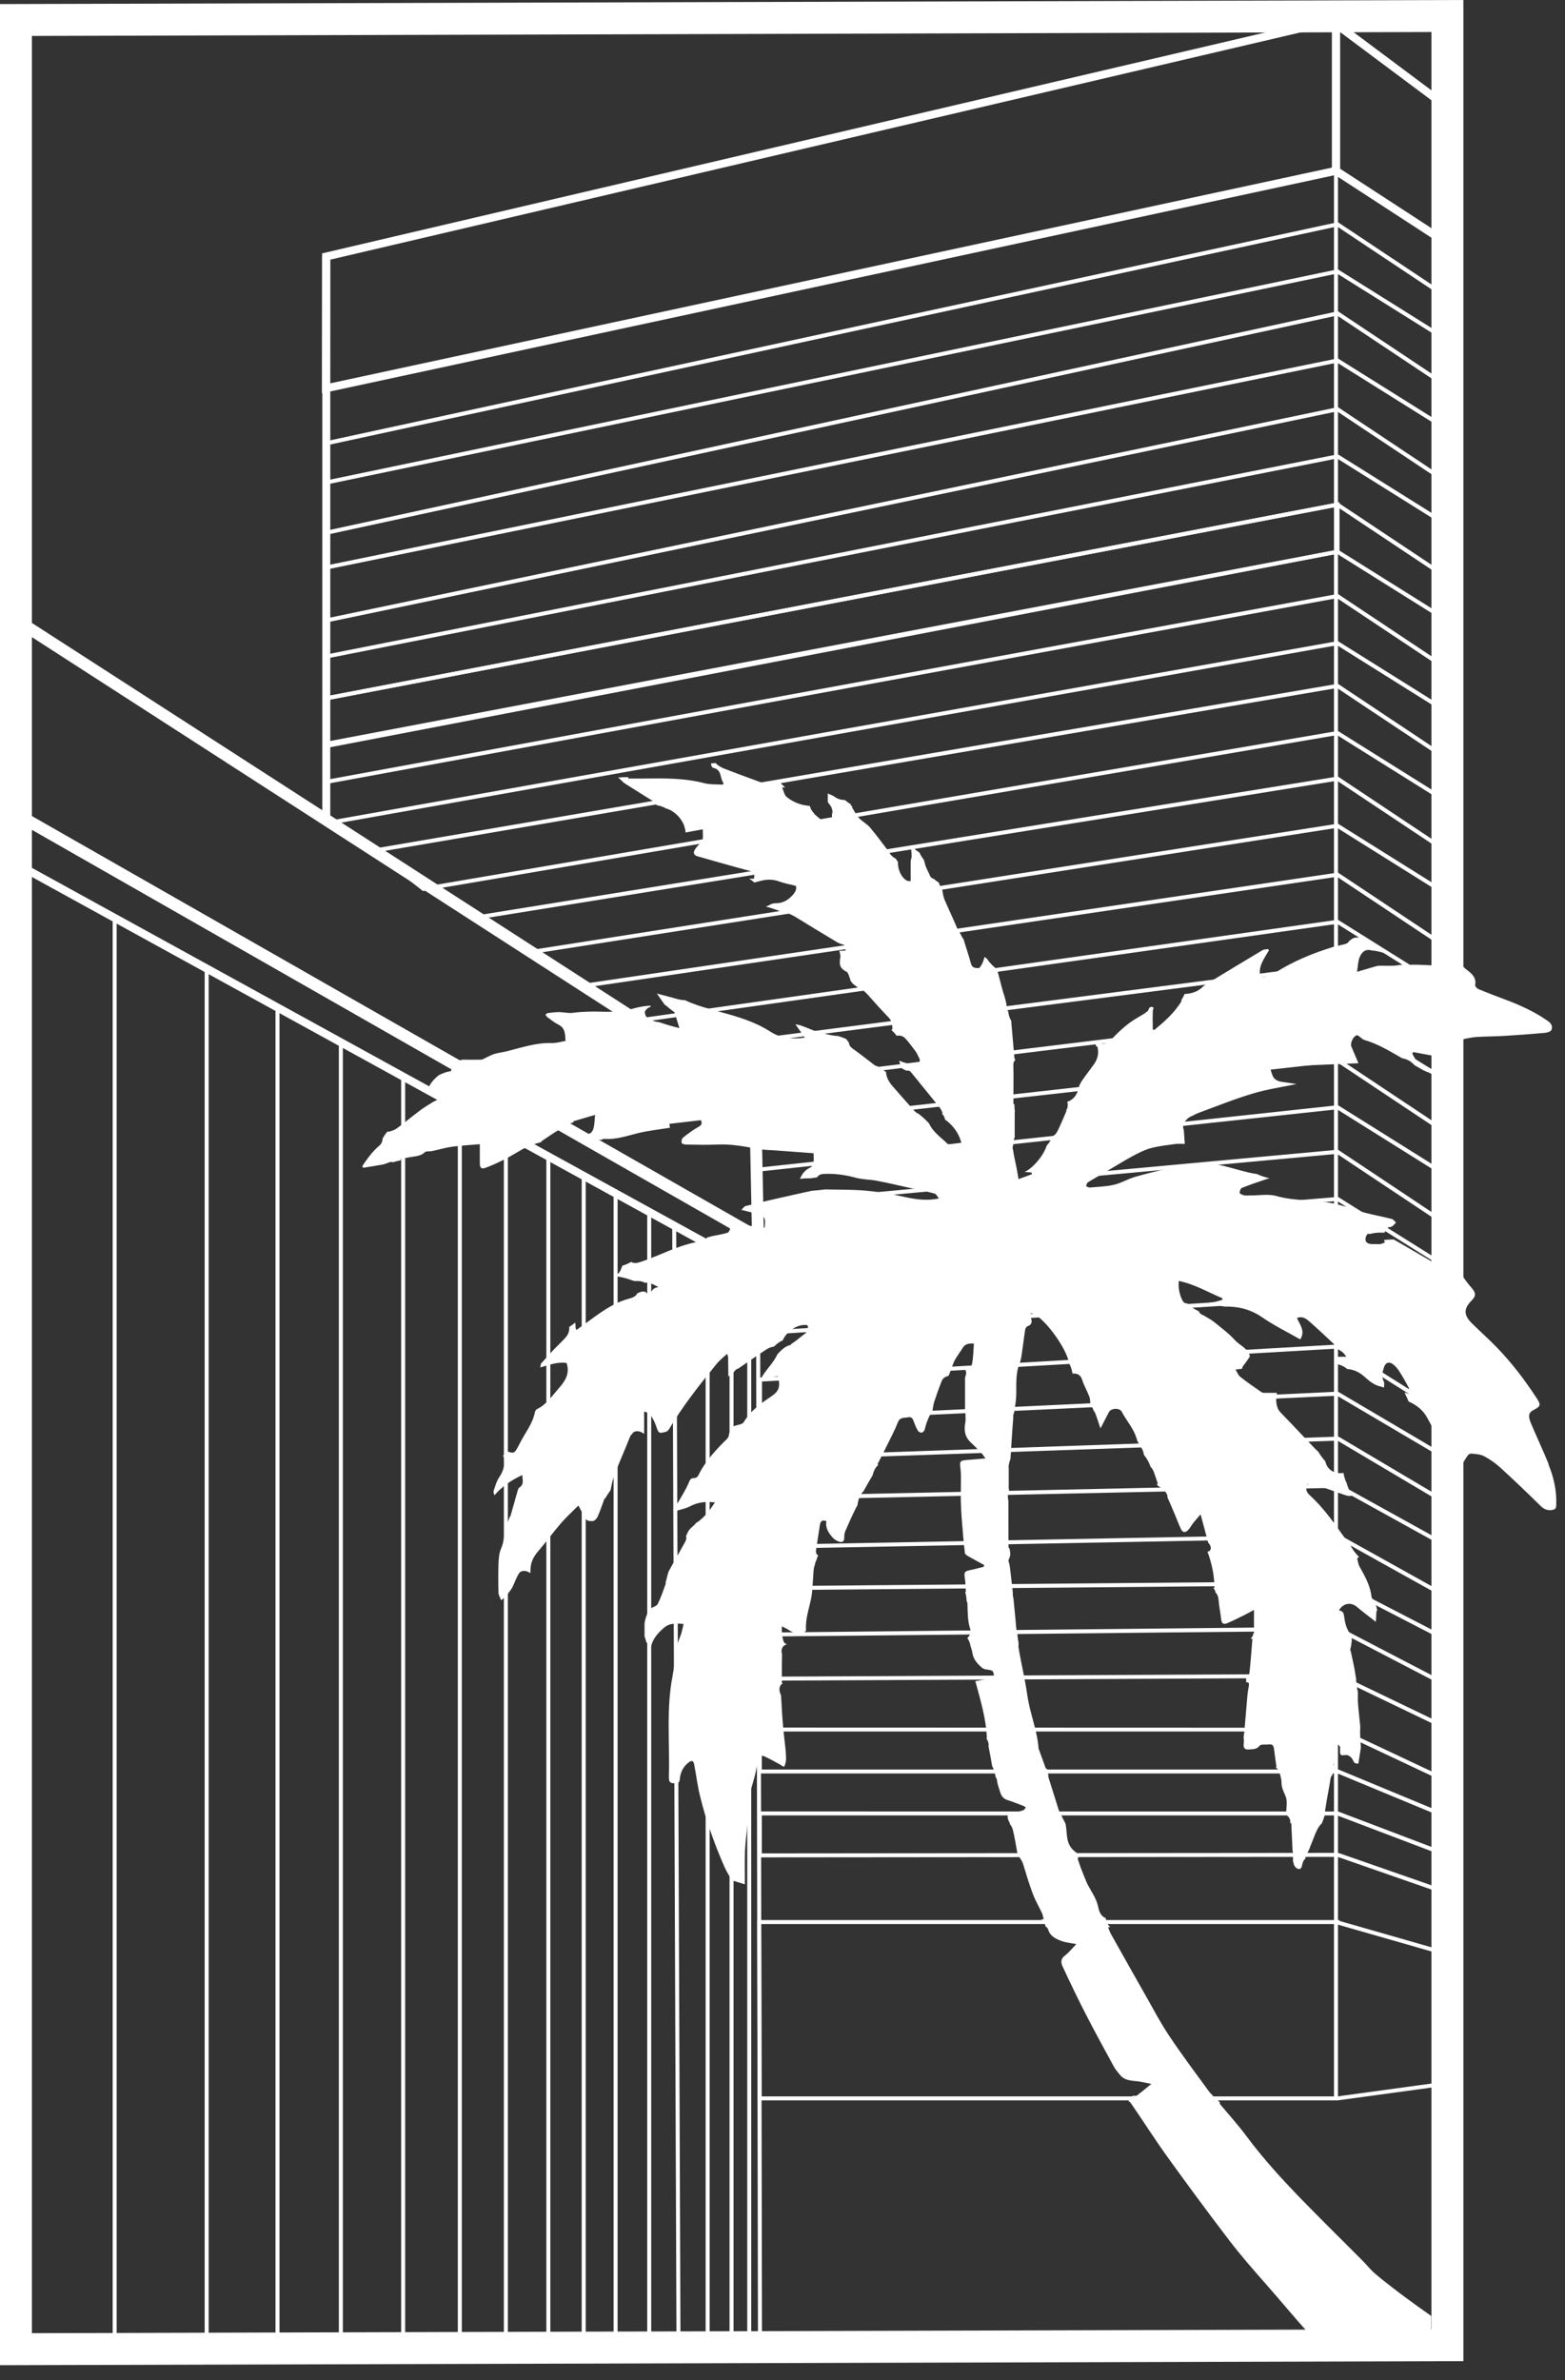 <svg width="98" height="149" viewBox="0 0 98 149" fill="none" xmlns="http://www.w3.org/2000/svg">
<rect x="0" y="0" width="98" height="149" fill="#333333" stroke="none"/>
<g clip-path="url(#clip0_101_610)">
<path d="M90.889 15.697L83.409 10.83V1.005L90.837 6.552L90.889 15.697ZM83.909 10.557L90.384 14.772L90.339 6.802L83.909 2.002V10.557Z" fill="white"/>
<path d="M90.761 67.938L83.629 63.47V60.215L90.761 64.965V67.935V67.938ZM83.879 63.333L90.511 67.485V65.1L83.879 60.685V63.333Z" fill="white"/>
<path d="M90.761 102.877L83.629 99.19V95.95L90.761 99.922V102.88V102.877ZM83.879 99.037L90.511 102.467V100.067L83.879 96.375V99.037Z" fill="white"/>
<path d="M90.792 108.423L83.659 104.993V101.758L90.792 105.47V108.423ZM83.909 104.835L90.542 108.025V105.62L83.909 102.168V104.835Z" fill="white"/>
<path d="M39.949 64.017L36.204 61.64L83.784 54.627L90.764 59.272V62.242L83.729 57.837L39.952 64.015L39.949 64.017ZM36.904 61.79L40.004 63.757L83.779 57.58L83.819 57.605L90.512 61.795V59.41L83.724 54.89L36.904 61.79Z" fill="white"/>
<path d="M33.229 59.733L29.549 57.36L83.779 48.612L90.759 53.26V56.23L83.724 51.825L33.229 59.73V59.733ZM30.234 57.502L33.286 59.47L83.781 51.565L90.514 55.78V53.395L83.726 48.877L30.236 57.505L30.234 57.502Z" fill="white"/>
<path d="M26.486 55.785L23.169 53.17L83.779 42.808L90.759 47.455V50.425L83.724 46.02L26.484 55.783L26.486 55.785ZM23.766 53.323L26.554 55.52L83.776 45.76L83.817 45.785L90.509 49.975V47.59L83.724 43.073L23.766 53.325V53.323Z" fill="white"/>
<path d="M20.729 51.615L20.316 51.403V48.843L83.776 37.183L90.756 41.83V44.8L83.724 40.395L20.726 51.615H20.729ZM20.566 51.25L20.769 51.355L83.776 40.135L83.816 40.16L90.509 44.35V41.965L83.724 37.448L20.566 49.053V51.253V51.25Z" fill="white"/>
<path d="M20.284 46.72L20.294 43.617L20.394 43.597L83.879 31.438V34.642L20.284 46.718V46.72ZM20.542 43.825L20.534 46.417L83.627 34.438V31.74L20.542 43.825Z" fill="white"/>
<path d="M20.319 46.852L20.289 43.62L20.392 43.6L83.777 31.457L83.819 31.485L90.759 36.105V39.075L83.727 34.672L20.319 46.85V46.852ZM20.542 43.825L20.567 46.55L83.777 34.41L90.509 38.625V36.24L83.724 31.723L20.542 43.825Z" fill="white"/>
<path d="M20.294 41.255L20.269 38.75L83.779 25.488L90.761 30.135V33.105L83.729 28.703L20.294 41.255ZM20.521 38.953L20.541 40.953L83.779 28.44L90.514 32.655V30.27L83.729 25.753L20.521 38.953Z" fill="white"/>
<path d="M20.294 35.685L20.269 33.26L83.779 19.485L90.761 24.135V27.105L83.729 22.703L20.294 35.685ZM20.521 33.46L20.541 35.378L83.776 22.435L83.819 22.463L90.511 26.653V24.268L83.729 19.753L20.521 33.463V33.46Z" fill="white"/>
<path d="M20.284 30.365L20.267 27.657L20.367 27.635L83.777 13.908L83.822 13.938L90.762 18.558V21.527L83.729 17.125L20.284 30.365ZM20.519 27.86L20.532 30.058L83.774 16.86L90.509 21.078V18.692L83.727 14.178L20.519 27.863V27.86Z" fill="white"/>
<path d="M20.159 24.62L20.169 15.863L83.909 0.938V10.895L20.159 24.62ZM20.669 16.26L20.659 24.003L83.409 10.492V1.567L20.669 16.258V16.26Z" fill="white"/>
<path d="M45.774 68.168L42.441 65.645L83.879 60.31V63.515L83.769 63.528L45.774 68.168ZM43.079 65.815L45.844 67.908L83.629 63.293V60.595L43.081 65.815H43.079Z" fill="white"/>
<path d="M90.761 73.855L83.724 69.448L47.254 73.373L47.266 70.325L47.376 70.312L83.784 66.237L83.821 66.263L90.761 70.882V73.853V73.855ZM83.781 69.19L83.819 69.213L90.511 73.403V71.017L83.721 66.498L47.514 70.55L47.504 73.098L83.781 69.192V69.19Z" fill="white"/>
<path d="M90.761 79.593L83.722 75.185L47.386 78.192L47.249 75.338L83.787 71.978L90.761 76.623V79.595V79.593ZM83.784 74.93L90.511 79.142V76.757L83.722 72.237L47.511 75.567L47.624 77.925L83.784 74.933V74.93Z" fill="white"/>
<path d="M90.762 91.53L83.722 87.378L47.467 89.08V86.253L47.584 86.245L83.787 84.173L83.822 84.195L90.764 88.565V91.533L90.762 91.53ZM83.784 87.125L83.817 87.145L90.512 91.093V88.703L83.722 84.428L47.717 86.49V88.818L83.787 87.125H83.784Z" fill="white"/>
<path d="M90.792 97.037L83.752 93.142L47.465 93.922V91.198L83.817 89.938L83.85 89.957L90.795 94.075V97.037H90.792ZM83.815 92.89L90.542 96.612V94.218L83.752 90.19L47.715 91.438V93.665L83.815 92.888V92.89Z" fill="white"/>
<path d="M47.464 99.558V96.723H47.587L83.877 96.035V99.238H83.752L47.462 99.558H47.464ZM47.714 96.968V99.305L83.627 98.99V96.29L47.714 96.968Z" fill="white"/>
<path d="M47.395 105.22L47.26 102.21H47.39L83.91 101.838V105.04H83.785L47.395 105.22ZM47.52 102.458L47.632 104.97L83.657 104.793V102.093L47.52 102.46V102.458Z" fill="white"/>
<path d="M90.792 113.945L83.76 111.028H47.457V108.153L83.837 108.165L90.792 111.44V113.945ZM47.707 110.778H83.809L90.542 113.57V111.598L83.754 108.4H47.705V110.775L47.707 110.778Z" fill="white"/>
<path d="M90.794 118.698L83.762 116.248L47.457 116.28V113.403L83.797 113.41L90.76 116.053L90.794 118.698ZM83.805 115.998L83.825 116.005L90.54 118.345L90.512 116.228L83.73 113.653H47.707V116.03L83.805 115.998Z" fill="white"/>
<path d="M47.564 131.495H47.439L47.419 120.205H83.876V120.26L90.761 122.233L90.671 130.55L83.769 131.493H47.564V131.495ZM47.689 131.245H83.751L90.424 130.333L90.509 122.42L83.651 120.455H47.669L47.689 131.245Z" fill="white"/>
<path d="M20.682 16.06H20.182V51.325H20.682V16.06Z" fill="white"/>
<path d="M83.784 1.252H83.534V131.37H83.784V1.252Z" fill="white"/>
<path d="M90.762 85.703L83.722 81.295L47.374 83.595L47.342 80.685L47.459 80.678L83.789 78.09L90.764 82.733V85.703H90.762ZM83.787 81.04L83.822 81.06L90.514 85.25V82.865L83.722 78.343L47.594 80.915L47.622 83.328L83.787 81.04Z" fill="white"/>
<path d="M0.694 147.413L0.874 50.95L0.959 38.623L47.412 68.578L47.592 77.473L47.717 147.195H47.592L0.697 147.413H0.694ZM1.204 39.08L1.124 50.953L0.944 147.163L47.464 146.948L47.339 77.478L47.162 68.718L1.204 39.08Z" fill="white"/>
<path d="M47.854 78.127L0.621 51.167L0.709 38.167L47.654 68.442L47.851 78.13L47.854 78.127ZM1.376 50.733L47.079 76.82L46.916 68.853L1.451 39.535L1.374 50.733H1.376Z" fill="white"/>
<path d="M47.761 80.065L0.781 54.235L0.794 50.44L47.714 77.33L47.764 80.065H47.761ZM1.281 53.938L47.246 79.21L47.219 77.62L1.291 51.3L1.284 53.938H1.281Z" fill="white"/>
<path d="M7.305 57.465H7.055V146.788H7.305V57.465Z" fill="white"/>
<path d="M13.066 60.635H12.816V146.733H13.066V60.635Z" fill="white"/>
<path d="M17.502 63.072H17.252V146.803H17.502V63.072Z" fill="white"/>
<path d="M21.469 65.255H21.219V146.67H21.469V65.255Z" fill="white"/>
<path d="M25.371 67.4H25.121V147.042H25.371V67.4Z" fill="white"/>
<path d="M28.919 69.573H28.669V146.698H28.919V69.573Z" fill="white"/>
<path d="M31.802 70.935H31.552V146.423H31.802V70.935Z" fill="white"/>
<path d="M34.462 72.397H34.212V146.915H34.462V72.397Z" fill="white"/>
<path d="M36.677 73.618H36.427V146.703H36.677V73.618Z" fill="white"/>
<path d="M38.674 74.712H38.424V146.507H38.674V74.712Z" fill="white"/>
<path d="M40.779 75.873H40.529V147.055H40.779V75.873Z" fill="white"/>
<path d="M42.344 76.729L42.094 76.73L42.363 146.877L42.613 146.876L42.344 76.729Z" fill="white"/>
<path d="M44.437 77.883H44.187V146.7H44.437V77.883Z" fill="white"/>
<path d="M45.934 78.705H45.684V146.805H45.934V78.705Z" fill="white"/>
<path d="M47.042 79.315H46.792V146.692H47.042V79.315Z" fill="white"/>
<path d="M-0.001 148.073V0.255L91.637 0V147.818L-0.001 148.073ZM1.999 2.25V146.068L89.637 145.823V2.005L1.999 2.25Z" fill="white"/>
<path d="M96.981 91.668C96.629 90.82 96.244 89.988 95.884 89.145C95.671 88.65 95.716 88.435 96.026 88.275C96.471 88.048 96.506 87.96 96.231 87.538C95.491 86.405 94.676 85.328 93.731 84.355C93.231 83.84 92.694 83.36 92.179 82.855C91.644 82.33 91.644 81.933 92.161 81.408C92.439 81.128 92.419 80.935 92.154 80.63C91.941 80.385 91.744 80.123 91.561 79.853C91.431 79.813 91.306 79.725 91.229 79.613C91.146 79.595 91.061 79.58 90.981 79.56C90.904 79.54 90.826 79.513 90.751 79.483C90.601 79.45 90.474 79.448 90.376 79.39C89.589 78.943 88.809 78.483 88.026 78.03C87.776 77.885 87.526 77.743 87.276 77.598C87.129 77.598 86.984 77.603 86.839 77.613C86.781 77.618 86.726 77.623 86.669 77.628C86.686 77.678 86.699 77.733 86.719 77.783C86.631 77.818 86.544 77.863 86.454 77.883C86.366 77.9 86.271 77.885 86.181 77.885C86.081 77.885 85.979 77.89 85.879 77.885C85.554 77.865 85.431 77.68 85.551 77.38C85.574 77.323 85.646 77.233 85.681 77.238C85.719 77.245 85.756 77.25 85.796 77.253C86.089 77.163 86.399 77.158 86.704 77.173C86.734 77.06 86.804 76.945 86.889 76.868C86.956 76.808 87.091 76.833 87.171 76.78C87.266 76.72 87.336 76.618 87.416 76.533C87.326 76.455 87.249 76.335 87.146 76.31C86.591 76.17 86.026 76.065 85.474 75.923C85.134 75.835 84.806 75.698 84.474 75.585C84.464 75.583 84.456 75.575 84.446 75.573C84.199 75.533 83.951 75.448 83.724 75.395C83.719 75.395 83.714 75.393 83.709 75.39C82.446 75.08 81.166 75.23 79.936 74.878C79.429 74.733 78.849 74.845 78.301 74.84C78.169 74.84 78.034 74.86 77.906 74.833C77.801 74.81 77.636 74.743 77.629 74.678C77.616 74.58 77.689 74.4 77.769 74.368C78.279 74.165 78.801 73.985 79.321 73.813C79.381 73.793 79.441 73.778 79.501 73.763C79.224 73.705 78.956 73.618 78.706 73.498C78.379 73.46 78.051 73.373 77.729 73.288C76.874 73.063 76.021 72.765 75.124 72.838C74.476 72.89 73.829 73.018 73.191 73.153C72.474 73.303 71.761 73.48 71.056 73.685C70.616 73.813 70.209 74.068 69.766 74.17C69.271 74.285 68.751 74.3 68.244 74.345C68.166 74.353 68.084 74.288 68.004 74.258C68.044 74.173 68.064 74.055 68.131 74.013C68.456 73.81 68.794 73.63 69.124 73.435C69.706 73.093 70.276 72.73 70.869 72.408C71.249 72.2 71.644 71.998 72.056 71.883C72.554 71.745 73.079 71.693 73.594 71.62C73.781 71.593 73.974 71.615 74.191 71.615C74.171 71.323 74.151 71.05 74.131 70.745C74.064 70.593 74.071 70.413 74.196 70.228C74.324 70.035 74.489 69.918 74.679 69.85C74.794 69.788 74.911 69.725 75.034 69.68C76.176 69.26 77.309 68.8 78.476 68.453C79.359 68.19 80.279 68.055 81.184 67.868C80.871 67.818 80.561 67.765 80.246 67.725C80.039 67.698 79.769 67.573 79.699 67.353C79.661 67.283 79.629 67.183 79.584 67.025C79.561 66.948 79.546 66.87 79.529 66.798C81.366 66.72 83.181 66.643 85.064 66.563C84.901 66.178 84.761 65.85 84.624 65.523C84.531 65.3 84.746 64.853 84.976 64.813C85.031 64.803 85.101 64.88 85.161 64.923C85.249 64.983 85.329 65.073 85.424 65.103C86.289 65.35 87.046 65.818 87.814 66.258C87.846 66.26 87.879 66.265 87.909 66.273C88.089 66.318 88.259 66.403 88.404 66.52C88.471 66.575 88.531 66.635 88.591 66.695C88.771 66.798 88.951 66.9 89.131 67.005C89.219 67.043 89.306 67.083 89.396 67.12C89.411 67.125 89.419 67.13 89.429 67.133C89.434 67.133 89.436 67.133 89.444 67.138C89.476 67.15 89.509 67.16 89.539 67.173C89.609 67.198 89.676 67.223 89.749 67.243C89.784 67.253 89.821 67.265 89.856 67.275C89.981 67.263 90.104 67.25 90.229 67.24C89.719 66.975 89.216 66.695 88.726 66.393C88.594 66.31 88.531 66.11 88.436 65.965C88.456 65.933 88.476 65.898 88.496 65.865C89.239 66.003 89.979 66.14 90.744 66.283C90.744 66.29 90.746 66.298 90.749 66.305C90.846 66.33 90.941 66.365 91.024 66.405C91.181 66.483 91.319 66.58 91.446 66.695C91.451 66.7 91.456 66.705 91.461 66.708C91.479 66.208 91.509 65.705 91.544 65.205C91.549 65.145 91.634 65.055 91.696 65.043C91.961 64.988 92.229 64.935 92.499 64.918C93.074 64.883 93.651 64.885 94.226 64.85C95.061 64.8 95.896 64.738 96.729 64.663C96.879 64.65 97.109 64.583 97.151 64.478C97.239 64.268 97.149 64.075 96.926 63.918C96.109 63.343 95.214 62.938 94.286 62.588C93.711 62.37 93.136 62.153 92.571 61.918C92.481 61.88 92.359 61.74 92.374 61.673C92.471 61.173 92.121 60.923 91.811 60.685C91.744 60.633 91.689 60.58 91.646 60.525C91.616 60.523 91.586 60.52 91.556 60.515C91.559 60.515 91.479 60.505 91.454 60.5C91.434 60.5 91.399 60.5 91.394 60.5C91.254 60.5 91.111 60.508 90.971 60.51C90.774 60.515 90.574 60.5 90.379 60.453C90.259 60.453 90.139 60.453 90.021 60.45C89.426 60.433 88.829 60.375 88.234 60.403C88.149 60.408 88.066 60.403 87.986 60.395C87.926 60.395 87.866 60.395 87.806 60.395C87.576 60.43 87.344 60.458 87.109 60.463C86.911 60.468 86.714 60.458 86.516 60.458C86.486 60.458 86.456 60.458 86.426 60.458C86.374 60.458 86.366 60.458 86.406 60.458C86.361 60.46 86.316 60.463 86.271 60.468C86.246 60.47 86.221 60.478 86.199 60.483C85.796 60.6 85.399 60.715 84.979 60.838C85.034 60.498 85.031 60.195 85.136 59.938C85.321 59.483 85.624 59.408 85.909 59.51C86.171 59.51 86.464 59.608 86.696 59.665C86.699 59.665 86.699 59.665 86.701 59.665C86.701 59.665 86.701 59.665 86.704 59.665C86.714 59.665 86.724 59.665 86.736 59.665C86.519 59.478 86.301 59.295 86.066 59.135C85.834 58.978 85.589 58.843 85.341 58.71C85.341 58.71 85.341 58.71 85.339 58.71C85.216 58.698 85.091 58.69 84.969 58.693C84.864 58.695 84.806 58.708 84.731 58.738C84.691 58.76 84.686 58.763 84.714 58.745C84.699 58.755 84.681 58.768 84.666 58.778C84.629 58.805 84.594 58.833 84.556 58.86C84.529 58.88 84.501 58.9 84.474 58.92C84.461 58.99 84.336 59.073 84.246 59.098C83.986 59.175 83.714 59.21 83.456 59.29C82.201 59.68 80.991 60.173 79.879 60.88C79.589 61.065 79.289 61.215 78.929 61.17C78.756 60.493 79.176 60.01 79.461 59.49C79.441 59.465 79.424 59.44 79.404 59.415C79.286 59.438 79.151 59.43 79.054 59.488C77.879 60.19 76.706 60.9 75.536 61.61C75.459 61.658 75.386 61.713 75.321 61.775C74.994 62.098 74.614 62.203 74.179 62.23C74.109 62.375 74.041 62.52 73.951 62.653C73.969 62.653 73.984 62.653 74.001 62.653C73.524 63.443 72.904 63.965 72.279 64.483C72.249 64.47 72.216 64.458 72.186 64.443C72.186 64.05 72.169 63.658 72.191 63.268C72.194 63.225 72.209 63.18 72.229 63.135C72.229 63.12 72.229 63.103 72.229 63.085C72.216 63.078 72.204 63.07 72.191 63.063C72.074 63.013 72.126 63.028 72.169 63.05C72.154 63.043 72.141 63.035 72.126 63.028C72.126 63.028 72.126 63.028 72.121 63.028C72.104 63.033 72.076 63.04 72.066 63.043C72.039 63.053 72.011 63.065 71.984 63.078C71.971 63.105 71.956 63.13 71.936 63.153C71.926 63.213 71.904 63.265 71.869 63.295C71.689 63.45 71.474 63.573 71.264 63.693C70.621 64.053 70.094 64.55 69.589 65.075C69.414 65.258 69.239 65.348 68.979 65.333C68.849 65.325 68.721 65.323 68.591 65.323C68.591 65.333 68.594 65.345 68.596 65.355C68.616 65.41 68.634 65.465 68.644 65.52C68.669 65.515 68.691 65.51 68.716 65.505C68.834 65.97 68.721 66.325 68.489 66.65C68.254 66.978 68.004 67.293 67.776 67.625C67.681 67.763 67.589 67.92 67.554 68.08C67.449 68.555 67.216 68.85 66.836 68.975C66.886 69.178 66.866 69.373 66.756 69.523C66.769 69.525 66.779 69.528 66.791 69.53C66.724 69.688 66.654 69.858 66.579 70.025C66.449 70.315 66.331 70.613 66.176 70.89C66.121 70.99 66.009 71.098 65.904 71.138C65.839 71.29 65.764 71.44 65.666 71.573C65.626 71.625 65.586 71.675 65.544 71.72C65.354 72.343 64.674 73.143 64.161 73.368C64.306 73.38 64.454 73.395 64.601 73.408C64.606 73.443 64.611 73.478 64.616 73.513C64.354 73.608 64.091 73.705 63.779 73.82C63.731 73.54 63.694 73.3 63.646 73.06C63.576 72.71 63.491 72.36 63.439 72.008C63.439 72.005 63.441 72 63.441 71.995C63.401 71.905 63.391 71.805 63.441 71.72C63.434 71.543 63.471 71.36 63.541 71.195V69.623C63.541 69.623 63.549 69.623 63.554 69.623C63.536 69.468 63.521 69.313 63.521 69.158C63.521 69.145 63.521 69.13 63.521 69.118C63.501 69.118 63.481 69.123 63.461 69.123V68.52C63.461 67.91 63.474 67.303 63.456 66.693C63.451 66.543 63.484 66.445 63.559 66.385C63.559 66.353 63.559 66.318 63.564 66.285C63.551 66.285 63.541 66.285 63.526 66.28C63.459 65.495 63.391 64.713 63.319 63.895C63.219 63.735 63.156 63.548 63.136 63.323C63.066 63.265 63.056 63.153 63.026 62.915C62.981 62.57 62.846 62.238 62.756 61.9C62.654 61.52 62.554 61.138 62.441 60.708C62.424 60.685 62.409 60.663 62.391 60.64C62.376 60.63 62.359 60.62 62.344 60.608C62.221 60.513 62.099 60.398 61.994 60.27C61.941 60.223 61.894 60.163 61.849 60.083C61.816 60.025 61.749 59.985 61.661 59.903C61.601 60.07 61.566 60.208 61.501 60.33C61.444 60.438 61.349 60.613 61.274 60.61C61.091 60.605 60.876 60.605 60.804 60.335C60.674 59.845 60.509 59.363 60.349 58.85C60.356 58.85 60.364 58.85 60.371 58.85C60.286 58.74 60.216 58.625 60.169 58.508C60.116 58.433 60.079 58.363 60.046 58.295C60.014 58.263 59.984 58.223 59.959 58.16C59.704 57.545 59.414 56.945 59.151 56.335C59.076 56.163 59.049 55.968 59.014 55.78C59.009 55.76 59.011 55.743 59.009 55.725C58.996 55.708 58.981 55.69 58.971 55.67C58.896 55.543 58.841 55.405 58.791 55.265C58.781 55.255 58.769 55.243 58.759 55.233C58.654 55.17 58.559 55.098 58.469 55.018C58.359 54.993 58.279 54.933 58.226 54.805C58.134 54.583 58.009 54.373 57.936 54.145C57.921 54.095 57.911 54.048 57.904 54.005C57.894 53.975 57.881 53.943 57.874 53.913C57.866 53.888 57.864 53.863 57.859 53.838C57.736 53.678 57.661 53.558 57.591 53.403C57.574 53.38 57.556 53.36 57.539 53.338C57.471 53.308 57.404 53.26 57.351 53.218C57.249 53.135 57.179 53.015 57.039 52.943C57.051 53.098 57.066 53.253 57.086 53.495C57.086 53.495 57.081 53.495 57.079 53.495C57.084 53.525 57.089 53.553 57.089 53.585C57.089 53.668 57.066 53.753 57.041 53.833C57.036 53.853 57.031 53.873 57.029 53.893C57.029 53.895 57.029 53.9 57.026 53.903V55.155C56.646 55.26 56.194 54.58 56.229 53.95C56.219 53.94 56.206 53.93 56.199 53.92C56.164 53.88 56.129 53.825 56.106 53.768C56.049 53.735 55.994 53.703 55.941 53.663C55.911 53.64 55.886 53.615 55.859 53.59C55.834 53.568 55.804 53.543 55.781 53.515C55.754 53.483 55.729 53.445 55.704 53.408C55.699 53.4 55.696 53.395 55.691 53.388C55.681 53.368 55.674 53.348 55.666 53.328C55.274 52.82 54.899 52.298 54.484 51.808C54.286 51.575 53.991 51.428 53.784 51.205C53.609 51.018 53.496 50.77 53.356 50.55C53.364 50.54 53.371 50.533 53.379 50.523C53.281 50.413 53.209 50.315 53.326 50.378C53.196 50.308 53.049 50.208 52.916 50.088C52.679 50.083 52.469 50.03 52.271 49.888C52.154 49.803 52.009 49.758 51.836 49.673V50.218C51.889 50.285 51.941 50.35 51.989 50.42C52.071 50.538 52.131 50.678 52.129 50.823C52.129 50.868 52.116 50.918 52.099 50.963V51.38C51.596 51.488 51.564 51.475 50.971 50.938C50.976 50.935 50.984 50.933 50.989 50.93C50.959 50.9 50.929 50.87 50.904 50.838C50.849 50.768 50.804 50.705 50.769 50.623C50.746 50.568 50.726 50.51 50.706 50.455C50.191 50.41 49.699 50.255 49.254 49.885C49.119 49.773 49.084 49.543 48.974 49.3C49.044 49.3 49.109 49.3 49.171 49.3C49.059 49.208 48.956 49.108 48.876 49.003C48.579 49.018 48.281 49.03 47.984 49.04C47.814 49.045 47.636 48.973 47.471 48.913C46.764 48.655 46.059 48.395 45.359 48.123C45.176 48.05 44.991 47.95 44.854 47.815C44.836 47.8 44.824 47.783 44.811 47.768C44.714 47.778 44.616 47.785 44.516 47.793C44.529 47.83 44.539 47.87 44.544 47.92C44.549 47.978 44.614 48.063 44.664 48.073C45.231 48.185 45.061 48.735 45.314 49.033C45.294 49.063 45.276 49.093 45.256 49.123C44.869 49.095 44.466 49.128 44.096 49.03C42.856 48.705 41.596 48.725 40.334 48.74C40.011 48.745 39.689 48.74 39.351 48.74C39.346 48.71 39.341 48.68 39.336 48.653C39.116 48.653 38.901 48.658 38.691 48.678C38.844 48.76 38.969 48.948 39.126 49.048C39.701 49.418 40.286 49.773 40.864 50.138C40.949 50.193 41.019 50.275 41.139 50.385C41.116 50.39 41.096 50.395 41.076 50.4C41.154 50.418 41.231 50.43 41.309 50.45C41.456 50.488 41.589 50.545 41.706 50.615C42.219 50.735 42.774 51.31 42.881 51.84C42.914 51.93 42.929 52.023 42.926 52.118C43.269 52.058 43.616 51.99 44.006 51.92C44.006 52.215 44.034 52.43 43.994 52.63C43.974 52.73 43.821 52.798 43.744 52.89C43.641 53.013 43.524 53.138 43.469 53.283C43.404 53.45 43.506 53.56 43.684 53.61C44.769 53.913 45.849 54.235 46.939 54.518C47.221 54.59 47.281 54.718 47.206 55.015C47.111 55.015 47.014 55.013 46.914 55.01C47.029 55.078 47.136 55.158 47.229 55.25C47.366 55.215 47.504 55.18 47.639 55.145C48.029 55.043 48.396 55.04 48.781 55.18C49.109 55.3 49.456 55.363 49.839 55.46C49.916 55.705 49.751 55.925 49.574 56.103C49.316 56.363 49.006 56.545 48.614 56.545C48.476 56.545 48.321 56.57 48.209 56.643C48.126 56.695 48.039 56.728 47.954 56.755C48.266 56.833 48.571 56.938 48.866 57.053C49.211 57.105 49.536 57.235 49.851 57.43C50.691 57.948 51.536 58.458 52.381 58.965C52.501 59.038 52.636 59.093 52.771 59.128C52.989 59.188 52.999 59.318 52.929 59.515C52.804 59.52 52.679 59.525 52.554 59.53C52.629 59.72 52.649 59.913 52.591 60.07C52.594 60.088 52.599 60.103 52.599 60.118C52.549 60.46 52.669 60.67 52.999 60.828C53.134 60.893 53.171 61.165 53.266 61.373C53.254 61.373 53.241 61.378 53.229 61.378C53.249 61.398 53.271 61.415 53.291 61.438C53.314 61.463 53.356 61.52 53.404 61.588C53.481 61.648 53.561 61.708 53.641 61.765C53.664 61.78 53.684 61.8 53.706 61.818C53.951 61.9 54.161 62.073 54.359 62.295C54.779 62.773 55.206 63.245 55.649 63.703C55.851 63.913 55.876 64.153 55.884 64.455C55.859 64.455 55.839 64.455 55.814 64.455C55.829 64.478 55.844 64.5 55.856 64.523C55.964 64.61 56.059 64.718 56.136 64.835C56.201 64.835 56.264 64.835 56.329 64.835C56.454 64.835 56.611 64.918 56.696 65.013C56.931 65.273 57.136 65.56 57.349 65.84C57.406 65.915 57.439 66.008 57.519 66.16C57.519 66.16 57.516 66.16 57.514 66.16C57.544 66.203 57.569 66.25 57.586 66.303C57.651 66.525 57.416 66.673 57.219 66.648C56.901 66.61 56.596 66.528 56.304 66.403C56.324 66.478 56.344 66.55 56.369 66.625C56.376 66.65 56.386 66.673 56.394 66.695C56.406 66.725 56.444 66.793 56.394 66.695C56.394 66.693 56.394 66.69 56.389 66.688C56.409 66.725 56.424 66.765 56.441 66.805C56.459 66.84 56.479 66.87 56.499 66.903C56.536 66.92 56.574 66.938 56.609 66.955C56.651 66.978 56.691 67.003 56.734 67.025C56.784 67.025 56.834 67.025 56.884 67.025C56.941 67.025 57.014 67.085 57.054 67.135C57.164 67.27 57.271 67.405 57.381 67.538C57.441 67.603 57.499 67.673 57.549 67.745C57.991 68.29 58.436 68.833 58.874 69.38C58.931 69.453 58.961 69.548 59.036 69.693C59.011 69.693 58.989 69.693 58.964 69.695C58.981 69.713 58.999 69.73 59.014 69.75C59.054 69.798 59.094 69.85 59.121 69.908C59.154 69.98 59.174 70.035 59.181 70.103C59.284 70.15 59.384 70.25 59.469 70.33C59.819 70.658 60.071 71.053 60.199 71.543C59.939 71.575 59.696 71.608 59.451 71.633C59.414 71.638 59.361 71.63 59.336 71.608C58.931 71.208 58.436 70.888 58.186 70.348V70.343C58.124 70.278 58.064 70.208 57.996 70.145C57.964 70.113 57.931 70.083 57.899 70.05C57.886 70.038 57.871 70.025 57.859 70.013C57.844 70.003 57.824 69.98 57.811 69.97C57.796 69.958 57.756 69.923 57.724 69.893C57.719 69.888 57.714 69.885 57.709 69.88C57.644 69.828 57.579 69.778 57.511 69.725C57.411 69.695 57.304 69.598 57.229 69.513C56.784 69.02 56.346 68.52 55.911 68.02C55.689 67.765 55.504 67.49 55.481 67.11C55.299 66.993 55.119 66.868 54.934 66.748C54.866 66.735 54.811 66.718 54.776 66.69C54.326 66.353 53.889 65.998 53.429 65.675C53.241 65.543 53.174 65.443 53.159 65.273C53.099 65.198 53.041 65.12 52.986 65.043C52.906 65.015 52.829 64.985 52.754 64.95C52.616 64.895 52.604 64.893 52.716 64.94C52.636 64.913 52.556 64.885 52.476 64.858C52.166 64.848 51.854 64.765 51.546 64.698C51.069 64.593 50.619 64.368 50.154 64.2C50.066 64.168 49.969 64.16 49.809 64.128C50.024 64.433 50.196 64.678 50.396 64.96C49.579 65.073 48.884 65 48.234 64.583C47.276 63.965 46.196 63.648 45.109 63.355C44.916 63.303 44.721 63.255 44.464 63.188C44.471 63.183 44.474 63.18 44.481 63.175C43.931 63.033 43.366 62.845 42.889 62.613C42.871 62.613 42.854 62.613 42.836 62.613C42.544 62.61 42.249 62.49 41.956 62.418C41.694 62.353 41.436 62.28 41.131 62.2C41.304 62.443 41.439 62.638 41.601 62.868C41.594 62.868 41.589 62.873 41.581 62.873C41.611 62.89 41.641 62.908 41.669 62.928C41.751 62.985 41.824 63.048 41.896 63.115C41.946 63.153 41.996 63.193 42.046 63.228C42.079 63.25 42.109 63.28 42.136 63.31C42.174 63.315 42.229 63.355 42.241 63.39C42.336 63.68 42.424 63.975 42.544 64.365C42.231 64.283 42.016 64.23 41.804 64.165C41.629 64.11 41.456 64.053 41.284 63.995C41.279 63.995 41.271 63.995 41.266 63.995C41.196 63.985 41.124 63.973 41.054 63.958C40.984 63.94 40.916 63.913 40.851 63.888C40.809 63.87 40.766 63.845 40.726 63.82C40.489 63.745 40.386 63.59 40.376 63.31H40.411C40.419 63.265 40.441 63.225 40.479 63.193C40.546 63.113 40.644 63.06 40.749 63.035C40.746 63.028 40.741 63.02 40.739 63.01C40.734 62.993 40.731 62.975 40.731 62.958C40.401 62.98 40.071 63.023 39.736 63.12C39.109 63.303 38.421 63.36 37.764 63.338C37.126 63.318 36.501 63.323 35.869 63.408C35.586 63.445 35.286 63.363 34.996 63.363C34.766 63.363 34.534 63.395 34.304 63.425C34.251 63.433 34.206 63.483 34.159 63.515C34.194 63.568 34.216 63.638 34.266 63.673C34.496 63.838 34.716 64.023 34.966 64.145C35.406 64.363 35.384 64.75 35.416 65.168C35.114 65.218 34.829 65.31 34.546 65.3C33.556 65.268 32.641 65.593 31.704 65.823C31.451 65.885 31.186 65.91 30.939 65.988C30.726 66.055 30.531 66.175 30.329 66.268C30.266 66.295 30.201 66.338 30.136 66.34C29.746 66.345 29.354 66.35 28.964 66.34C28.934 66.348 28.906 66.358 28.879 66.363C28.661 66.41 28.436 66.38 28.219 66.418C28.321 66.583 28.324 66.788 28.239 67.058C28.141 67.08 28.001 67.095 27.874 67.145C27.769 67.185 27.659 67.223 27.554 67.27C27.541 67.278 27.526 67.283 27.514 67.29C27.506 67.298 27.441 67.34 27.434 67.348C27.364 67.403 27.296 67.465 27.234 67.528C27.086 67.678 26.996 67.795 26.894 67.97C26.861 68.025 26.834 68.083 26.806 68.143C26.946 68.215 27.086 68.288 27.224 68.363C27.391 68.453 27.569 68.563 27.474 68.773C27.429 68.873 27.246 68.908 27.131 68.98C26.854 69.155 26.566 69.32 26.304 69.518C25.819 69.88 25.356 70.268 24.871 70.628C24.724 70.738 24.536 70.805 24.356 70.848C24.331 70.853 24.299 70.848 24.266 70.838C24.194 70.918 24.131 70.995 24.074 71.085C24.036 71.145 23.996 71.213 23.956 71.28C23.956 71.433 23.891 71.61 23.764 71.715C23.324 72.075 23.006 72.535 22.691 72.995C22.706 73.033 22.724 73.073 22.739 73.11C23.146 73.043 23.556 72.98 23.964 72.905C24.091 72.883 24.214 72.83 24.336 72.783C24.449 72.738 24.534 72.723 24.599 72.765C24.711 72.728 24.829 72.698 24.946 72.673C25.001 72.66 25.056 72.645 25.111 72.635C25.104 72.605 25.096 72.575 25.089 72.543C25.304 72.508 25.479 72.483 25.654 72.448C25.981 72.383 26.329 72.398 26.606 72.133C26.694 72.05 26.896 72.095 27.044 72.065C27.466 71.978 27.881 71.85 28.306 71.79C28.871 71.713 29.444 71.685 30.046 71.633C30.046 72.03 30.046 72.415 30.046 72.8C30.046 73.118 30.134 73.213 30.426 73.103C30.876 72.935 31.314 72.728 31.741 72.505C32.194 72.27 32.621 71.98 33.079 71.755C33.129 71.733 33.189 71.723 33.251 71.72C33.461 71.623 33.689 71.55 33.924 71.495C33.909 71.485 33.894 71.478 33.876 71.468C34.299 71.19 34.639 70.94 35.001 70.733C35.029 70.7 35.061 70.668 35.096 70.643C35.286 70.513 35.504 70.413 35.716 70.328C35.774 70.305 35.834 70.288 35.894 70.275C35.901 70.248 35.906 70.22 35.914 70.193C36.336 70.07 36.759 69.945 37.264 69.798C37.226 70.138 37.234 70.42 37.154 70.678C37.136 70.735 37.109 70.785 37.074 70.825C37.061 70.855 37.044 70.885 37.019 70.908C36.946 70.975 36.816 71.003 36.721 70.993C36.656 70.985 36.594 70.983 36.529 70.983C36.479 71.01 36.431 71.04 36.384 71.068C36.559 71.17 36.731 71.273 36.906 71.378C37.064 71.36 37.224 71.35 37.381 71.35C37.469 71.35 37.556 71.355 37.646 71.363C37.734 71.33 37.784 71.295 37.834 71.298C38.566 71.358 39.241 71.115 39.939 70.943C40.589 70.783 41.261 70.715 41.949 70.603C41.936 70.51 41.926 70.43 41.916 70.358C42.576 70.28 43.231 70.205 43.889 70.128C43.984 70.34 43.939 70.435 43.741 70.545C43.394 70.738 43.074 70.98 42.761 71.228C42.689 71.285 42.661 71.453 42.684 71.553C42.696 71.608 42.859 71.655 42.956 71.655C43.606 71.665 44.256 71.685 44.904 71.655C45.751 71.613 46.569 71.76 47.391 71.918C47.804 71.998 48.231 71.995 48.654 72.028C49.406 72.085 50.159 72.138 50.946 72.198C50.946 72.408 50.969 72.633 50.936 72.848C50.921 72.943 50.816 73.058 50.724 73.1C50.424 73.243 50.231 73.468 50.094 73.808C50.169 73.793 50.246 73.783 50.326 73.778C50.434 73.773 50.541 73.77 50.649 73.768C50.671 73.768 50.694 73.768 50.719 73.768C50.719 73.768 50.721 73.768 50.724 73.768C50.641 73.768 50.699 73.768 50.739 73.768C50.884 73.75 51.029 73.73 51.174 73.705C51.236 73.58 51.374 73.503 51.576 73.493C52.256 73.46 52.916 73.548 53.579 73.73C54.009 73.85 54.474 73.835 54.916 73.923C55.634 74.06 56.346 74.23 57.061 74.388C57.551 74.495 58.044 74.59 58.526 74.725C58.634 74.755 58.706 74.923 58.794 75.028C57.921 75.213 57.169 75.053 56.406 74.883C55.664 74.718 54.906 74.598 54.149 74.535C53.324 74.468 52.491 74.483 51.661 74.465C51.641 74.465 51.621 74.468 51.601 74.47C51.464 74.485 51.326 74.508 51.189 74.518C51.179 74.518 51.171 74.518 51.161 74.518C51.044 74.533 50.926 74.54 50.811 74.553C50.031 74.725 49.279 74.89 48.529 75.063C47.911 75.203 47.296 75.348 46.686 75.505C46.599 75.528 46.534 75.64 46.424 75.745C46.824 75.848 47.141 75.908 47.441 76.013C47.921 76.18 47.939 76.233 47.879 76.858C47.586 76.823 47.291 76.8 47.004 76.748C46.706 76.695 46.439 76.585 46.181 76.445C46.141 76.653 45.996 76.825 45.714 76.905C45.711 76.928 45.709 76.948 45.704 76.97C45.686 77.05 45.611 77.163 45.541 77.183C45.241 77.265 44.936 77.325 44.629 77.38C44.621 77.38 44.614 77.38 44.606 77.38C44.526 77.415 44.434 77.44 44.324 77.455C44.264 77.51 44.184 77.555 44.089 77.593C44.039 77.62 43.981 77.645 43.919 77.665C43.931 77.675 43.944 77.688 43.959 77.698C42.529 77.905 41.374 78.585 40.129 78.998C39.904 79.073 39.716 79.115 39.519 79.003C39.411 79.068 39.299 79.125 39.166 79.173C39.086 79.2 39.024 79.223 38.969 79.238C38.916 79.4 38.856 79.565 38.754 79.695C38.699 79.768 38.539 79.758 38.426 79.86C38.671 79.913 38.921 79.955 39.164 80.018C39.359 80.068 39.544 80.153 39.739 80.198C39.746 80.198 39.751 80.203 39.756 80.203C39.784 80.203 39.809 80.198 39.836 80.198C39.959 80.195 40.084 80.2 40.204 80.233C40.276 80.253 40.339 80.283 40.399 80.318C40.414 80.305 40.429 80.295 40.444 80.295C40.701 80.29 40.959 80.43 41.234 80.58C40.786 80.628 40.736 80.983 40.604 81.283C40.559 81.028 40.529 80.818 40.199 80.86C40.179 80.865 40.159 80.873 40.141 80.878C40.069 80.9 39.996 80.923 39.929 80.955C39.921 80.958 39.916 80.963 39.909 80.965C39.824 81.145 39.651 81.235 39.384 81.305C38.361 81.575 37.534 82.22 36.694 82.833C36.501 82.973 36.309 83.11 36.106 83.258C36.061 83.195 36.051 83.188 36.051 83.18C36.041 83.053 36.034 82.928 36.024 82.8C35.909 82.893 35.784 82.983 35.646 83.073C35.646 83.12 35.646 83.17 35.646 83.218C35.639 83.38 35.561 83.565 35.454 83.69C35.204 83.983 34.914 84.24 34.649 84.52C34.394 84.788 34.151 85.068 33.904 85.343C33.899 85.338 33.891 85.333 33.886 85.328C33.861 85.42 33.846 85.518 33.836 85.613C33.886 85.593 33.941 85.573 34.016 85.553C34.496 85.415 34.976 85.25 35.481 85.33C35.696 85.988 35.396 86.455 34.991 86.913C34.571 87.388 34.224 87.93 33.624 88.218C33.564 88.248 33.511 88.338 33.496 88.408C33.351 89.163 32.846 89.743 32.526 90.41C32.509 90.448 32.489 90.48 32.469 90.518C32.226 90.965 32.196 91.01 31.806 90.878C31.776 90.888 31.749 90.898 31.719 90.905C31.714 90.905 31.676 90.925 31.664 90.93C31.619 90.965 31.584 91.005 31.551 91.05C31.546 91.06 31.546 91.058 31.546 91.06C31.541 91.078 31.536 91.098 31.531 91.115C31.521 91.135 31.511 91.155 31.499 91.173C31.511 91.178 31.524 91.183 31.541 91.19C31.636 91.653 31.544 92.065 31.271 92.468C31.096 92.723 31.009 93.043 30.909 93.343C30.881 93.428 30.946 93.543 30.961 93.615C31.436 93.053 32.016 92.67 32.704 92.345C32.719 92.663 32.831 92.928 32.521 93.128C32.429 93.188 32.409 93.37 32.366 93.503C32.304 93.698 32.254 93.898 32.199 94.098C32.134 94.328 32.059 94.558 32.001 94.79C31.981 94.875 31.964 94.93 31.929 94.953C31.804 95.23 31.724 95.525 31.616 95.81C31.601 95.848 31.586 95.888 31.571 95.928C31.564 96.275 31.524 96.618 31.374 96.955C31.249 97.238 31.229 97.583 31.216 97.9C31.194 98.508 31.199 99.118 31.216 99.728C31.221 99.87 31.316 100.01 31.381 100.183C31.684 99.973 31.874 99.693 32.066 99.413C32.216 99.115 32.319 98.788 32.494 98.508C32.641 98.273 32.989 98.32 33.214 98.488C33.214 98.443 33.214 98.395 33.214 98.35C33.214 97.835 33.386 97.48 33.699 97.118C34.191 96.545 34.636 95.933 35.129 95.36C35.449 94.988 35.819 94.655 36.219 94.253C36.364 94.535 36.489 94.738 36.576 94.958C36.684 95.223 36.919 95.238 37.126 95.225C37.231 95.22 37.371 95.068 37.424 94.95C37.581 94.593 37.706 94.22 37.861 93.803C37.874 93.808 37.884 93.81 37.896 93.815C37.976 93.668 38.064 93.53 38.161 93.395C38.184 93.363 38.206 93.33 38.231 93.298C38.294 93.005 38.351 92.665 38.471 92.348C38.774 91.548 39.134 90.77 39.441 89.973C39.479 89.873 39.526 89.815 39.579 89.785C39.611 89.698 39.689 89.633 39.816 89.608C39.979 89.575 40.196 89.65 40.336 89.775V88.375C40.721 88.443 40.826 88.72 40.954 88.96C41.039 89.12 41.086 89.298 41.151 89.465C41.204 89.6 41.259 89.74 41.449 89.693C41.619 89.65 41.776 89.675 41.909 89.453C42.306 88.78 42.751 88.13 43.214 87.5C43.744 86.778 44.309 86.08 44.874 85.385C45.051 85.168 45.281 84.99 45.531 84.755C45.571 84.883 45.591 84.918 45.594 84.953C45.599 85.365 45.606 85.775 45.611 86.188C45.689 86.105 45.781 86.035 45.881 85.98C45.944 85.903 46.009 85.825 46.079 85.753C46.121 85.71 46.176 85.69 46.236 85.678C46.244 85.67 46.254 85.663 46.261 85.658C46.821 85.265 47.389 84.883 47.956 84.503C48.134 84.383 48.296 84.323 48.466 84.303C48.626 84.143 48.804 84.003 49.014 83.915C49.249 83.363 49.951 82.85 50.564 82.965C50.651 83.208 50.566 83.383 50.361 83.53C50.109 83.71 49.881 83.93 49.616 84.095C49.599 84.105 49.581 84.113 49.564 84.123C49.546 84.17 49.506 84.208 49.444 84.22C49.436 84.22 49.366 84.243 49.404 84.23C49.386 84.235 49.369 84.243 49.351 84.248C49.316 84.26 49.281 84.278 49.249 84.295C49.174 84.335 49.139 84.358 49.069 84.413C48.931 84.52 48.806 84.645 48.689 84.775C48.686 84.778 48.684 84.78 48.681 84.785C48.424 85.348 47.931 85.778 47.624 86.345C48.011 86.275 48.361 86.213 48.706 86.15C48.886 86.81 48.791 87.093 48.274 87.438C47.616 87.875 46.989 88.333 46.571 89.038C46.486 89.18 46.189 89.195 45.931 89.29C45.931 89.29 45.931 89.29 45.931 89.285C45.836 89.438 45.744 89.593 45.654 89.748C45.654 89.753 45.654 89.758 45.654 89.763C45.654 89.87 45.604 90.005 45.526 90.08C44.824 90.77 44.156 91.483 43.721 92.383C43.686 92.458 43.564 92.54 43.486 92.535C43.214 92.518 43.189 92.7 43.104 92.89C42.941 93.253 42.729 93.595 42.529 93.943C42.414 94.14 42.284 94.328 42.159 94.518C42.179 94.553 42.199 94.588 42.219 94.623C42.554 94.518 42.914 94.458 43.219 94.298C43.691 94.05 44.171 93.988 44.769 94.058C44.584 94.318 44.446 94.568 44.254 94.765C44.051 94.975 43.849 95.2 43.601 95.333C43.541 95.413 43.466 95.483 43.394 95.548C43.284 95.643 43.181 95.735 43.126 95.828C43.061 95.935 43.009 96.05 42.959 96.165C43.001 96.273 42.976 96.405 42.886 96.563C42.549 97.158 42.216 97.753 41.884 98.35C41.884 98.355 41.876 98.355 41.874 98.36C41.864 98.393 41.856 98.425 41.846 98.458C41.831 98.503 41.816 98.55 41.801 98.595C41.801 98.6 41.801 98.6 41.799 98.605C41.799 98.61 41.799 98.618 41.796 98.623C41.756 98.783 41.721 98.945 41.671 99.103C41.681 99.11 41.689 99.115 41.699 99.123C41.534 99.558 41.394 100 41.191 100.41C41.124 100.545 40.896 100.603 40.691 100.723V100.678C40.541 100.98 40.411 101.288 40.361 101.625C40.361 101.898 40.361 102.17 40.361 102.44C40.401 102.565 40.441 102.69 40.479 102.815C40.501 102.843 40.524 102.87 40.546 102.898C40.586 102.943 40.626 102.988 40.666 103.033C40.684 103.053 40.701 103.07 40.719 103.09C40.719 103.09 40.719 103.09 40.721 103.093C40.721 103.093 40.721 103.093 40.726 103.093C40.736 103.1 40.749 103.11 40.759 103.118C40.861 102.625 41.159 102.28 41.539 101.938C41.909 101.603 42.321 101.623 42.806 101.67C42.734 101.945 42.696 102.215 42.594 102.455C42.259 103.23 42.284 104.07 42.124 104.878C41.709 106.968 41.946 109.08 41.886 111.18C41.874 111.588 41.959 111.65 42.299 111.643C42.474 111.64 42.551 111.583 42.566 111.398C42.601 110.98 42.766 110.618 43.104 110.353C43.316 110.185 43.419 110.21 43.471 110.475C43.596 111.115 43.671 111.768 43.826 112.4C44.001 113.12 44.209 113.838 44.451 114.538C44.724 115.325 45.026 116.108 45.364 116.87C45.496 117.165 45.664 117.445 45.841 117.72C46.109 117.8 46.374 117.883 46.639 117.968C46.649 117.273 46.624 116.575 46.651 115.883C46.676 115.3 46.761 114.723 46.814 114.14C46.829 113.968 46.839 113.795 46.824 113.623C46.764 112.953 46.926 112.325 47.121 111.693C47.279 111.185 47.384 110.66 47.496 110.14C47.559 109.858 47.746 109.9 47.911 109.978C48.259 110.138 48.589 110.33 48.931 110.513C48.929 110.52 48.924 110.528 48.919 110.538C48.984 110.553 49.049 110.578 49.109 110.61C49.119 110.585 49.129 110.563 49.136 110.538C49.271 110.213 49.214 109.885 49.194 109.543C49.131 108.993 49.066 108.445 49.021 107.895C48.971 107.318 48.944 106.735 48.909 106.133C48.766 105.85 48.749 105.54 49.034 105.368C49.009 105.368 48.986 105.365 48.961 105.363C48.961 104.728 48.959 104.123 48.969 103.518C48.949 103.473 48.936 103.425 48.939 103.38C48.944 103.113 49.099 102.98 49.304 102.93C49.124 102.918 49.071 102.825 49.004 102.528C48.984 102.44 48.966 102.35 48.961 102.26C48.954 102.13 48.961 102.003 48.961 101.818C49.121 101.9 49.241 101.948 49.344 102.018C49.624 102.208 49.926 102.31 50.259 102.248C50.344 102.233 50.479 102.11 50.474 102.048C50.421 101.345 50.671 100.698 50.801 100.028C50.876 99.645 50.879 99.248 50.911 98.855C50.934 98.595 50.929 98.328 50.986 98.075C50.991 98.048 51.006 98.018 51.026 97.99C51.034 97.878 51.064 97.78 51.114 97.698C51.146 97.588 51.184 97.475 51.236 97.375C51.096 97.31 51.076 97.175 51.104 97.005C51.186 96.5 51.261 95.993 51.339 95.488C51.371 95.27 51.451 95.12 51.749 95.233C51.671 95.648 51.886 95.978 52.151 96.27C52.256 96.388 52.416 96.478 52.566 96.523C52.779 96.585 52.876 96.475 52.866 96.243C52.859 96.108 52.889 95.958 52.941 95.833C53.154 95.345 53.371 94.858 53.611 94.38C53.634 94.335 53.661 94.295 53.689 94.26C53.719 94.048 53.766 93.838 53.859 93.648C53.911 93.54 53.981 93.45 54.064 93.37C54.254 93.033 54.444 92.695 54.641 92.363C54.656 92.303 54.671 92.245 54.691 92.188C54.764 91.975 54.874 91.813 55.014 91.693C54.989 91.693 54.964 91.69 54.939 91.688C55.164 91.245 55.364 90.858 55.556 90.465C55.786 89.995 56.034 89.53 56.224 89.045C56.356 88.708 56.626 88.778 56.864 88.728C57.109 88.678 57.169 88.848 57.234 89.03C57.301 89.218 57.381 89.405 57.484 89.575C57.524 89.64 57.649 89.705 57.719 89.69C57.791 89.675 57.884 89.575 57.904 89.498C57.969 89.248 58.011 89.08 58.066 88.968C58.129 88.798 58.201 88.633 58.299 88.475C58.336 88.413 58.376 88.355 58.419 88.295H58.394C58.426 88.128 58.446 87.925 58.509 87.735C58.649 87.305 58.801 86.88 58.969 86.458C59.009 86.355 59.104 86.245 59.204 86.203C59.266 86.175 59.329 86.155 59.394 86.133C59.446 86.023 59.496 85.91 59.534 85.793C59.534 85.793 59.531 85.793 59.529 85.793C59.534 85.778 59.539 85.763 59.546 85.75C59.549 85.738 59.551 85.728 59.554 85.715C59.561 85.665 59.581 85.625 59.606 85.593C59.664 85.433 59.721 85.275 59.801 85.13C59.941 84.875 60.129 84.645 60.276 84.395C60.426 84.14 60.651 84.093 60.986 84.113C60.951 84.55 60.951 84.985 60.866 85.4C60.821 85.625 60.641 85.72 60.439 85.76C60.479 85.825 60.511 85.905 60.501 85.973C60.486 86.068 60.461 86.16 60.431 86.25V88.293H60.421C60.434 88.343 60.446 88.393 60.451 88.448C60.461 88.54 60.461 88.633 60.456 88.728H60.466C60.459 88.868 60.466 88.978 60.444 89.08C60.351 89.558 60.431 89.978 60.806 90.323C61.039 90.535 61.256 90.763 61.474 90.99C61.554 91.073 61.614 91.175 61.709 91.305C61.279 91.34 60.904 91.368 60.526 91.403C60.094 91.443 60.089 91.498 60.144 91.94C60.196 92.355 60.166 92.78 60.169 93.2C60.169 93.458 60.156 93.715 60.166 93.975C60.179 94.368 60.196 94.763 60.229 95.155C60.284 95.848 60.341 96.54 60.421 97.23C60.431 97.313 60.571 97.393 60.666 97.448C60.984 97.63 61.309 97.8 61.629 97.978C61.621 98.013 61.614 98.048 61.606 98.085C61.331 98.153 61.061 98.233 60.784 98.288C60.394 98.365 60.356 98.43 60.419 98.815C60.464 99.09 60.461 99.373 60.481 99.653C60.466 99.655 60.451 99.655 60.439 99.658C60.469 99.758 60.491 99.86 60.504 99.96C60.516 100.053 60.526 100.15 60.531 100.245C60.559 100.288 60.581 100.338 60.581 100.373C60.599 100.918 60.581 101.455 60.756 101.993C60.824 102.198 60.731 102.403 60.574 102.548C60.669 102.693 60.744 102.848 60.764 103.008C60.811 103.165 60.866 103.32 60.891 103.483C60.951 103.883 61.201 104.153 61.481 104.4C61.551 104.463 61.659 104.503 61.754 104.515C62.204 104.575 62.206 104.57 62.256 105.028C61.876 105.1 61.494 105.173 61.076 105.253C61.396 106.443 61.756 107.59 61.799 108.84H61.761C61.869 108.973 61.924 109.135 61.901 109.328C61.986 109.733 62.054 110.143 62.126 110.553C62.224 110.74 62.284 110.948 62.329 111.16C62.336 111.19 62.341 111.223 62.346 111.255C62.394 111.305 62.421 111.38 62.436 111.485C62.464 111.703 62.544 111.913 62.606 112.125C62.679 112.37 62.779 112.59 63.056 112.68C63.391 112.79 63.719 112.918 64.049 113.043C64.116 113.068 64.174 113.115 64.236 113.15C64.184 113.215 64.141 113.318 64.074 113.335C63.769 113.415 63.461 113.515 63.151 113.558C63.134 113.593 63.121 113.625 63.106 113.66C63.106 113.668 63.104 113.678 63.101 113.685C63.101 113.715 63.096 113.748 63.096 113.778C63.096 113.783 63.096 113.783 63.096 113.788C63.096 113.79 63.099 113.795 63.101 113.803C63.109 113.833 63.116 113.863 63.124 113.893C63.124 113.898 63.131 113.915 63.134 113.93C63.154 113.988 63.186 114.043 63.214 114.098C63.234 114.138 63.244 114.175 63.249 114.21C63.324 114.295 63.381 114.403 63.419 114.54C63.546 115.018 63.611 115.51 63.709 116.03C63.721 116.058 63.731 116.085 63.739 116.11C63.774 116.195 63.871 116.313 63.934 116.415C63.951 116.445 63.964 116.473 63.979 116.503C64.014 116.55 64.041 116.61 64.064 116.685C64.254 117.32 64.446 117.955 64.679 118.575C64.834 118.988 65.064 119.373 65.251 119.773C65.301 119.883 65.319 120.008 65.356 120.158H65.204C65.341 120.275 65.439 120.433 65.481 120.618C65.581 120.655 65.619 120.748 65.666 120.88C65.796 121.24 66.144 121.393 66.469 121.515C66.736 121.615 67.031 121.638 67.401 121.71C67.141 121.975 66.931 122.245 66.666 122.443C66.401 122.64 66.441 122.898 66.531 123.09C66.999 124.105 67.484 125.11 67.994 126.103C68.566 127.215 69.169 128.313 69.766 129.41C69.861 129.585 70.006 129.733 70.129 129.89C70.419 130.263 70.844 130.253 71.254 130.303C71.534 130.338 71.811 130.41 72.094 130.465C71.764 130.733 71.489 130.965 71.204 131.183C71.149 131.223 71.046 131.205 70.966 131.205H70.951C70.951 131.205 70.929 131.215 70.916 131.22C70.909 131.225 70.891 131.235 70.886 131.24C70.839 131.275 70.799 131.32 70.759 131.365C70.724 131.423 70.694 131.483 70.671 131.545C70.731 131.58 70.784 131.623 70.816 131.67C71.579 132.773 72.294 133.905 73.076 134.993C74.359 136.773 75.661 138.54 76.994 140.283C77.704 141.21 78.476 142.09 79.249 142.968C80.224 144.075 80.951 144.965 81.936 146.063L89.626 146.078V144.993C89.626 144.993 88.174 143.978 87.206 143.223C86.809 142.913 86.409 142.608 86.031 142.275C85.784 142.055 85.579 141.785 85.344 141.55C84.261 140.463 83.171 139.388 82.094 138.295C80.654 136.835 79.249 135.348 78.024 133.695C77.514 133.01 76.936 132.375 76.364 131.69C76.379 131.68 76.394 131.67 76.409 131.66C76.349 131.59 76.289 131.52 76.231 131.445C76.216 131.425 76.199 131.403 76.184 131.38C76.059 131.325 75.949 131.24 75.896 131.133C75.806 131.07 75.744 130.985 75.679 130.898C74.849 129.76 74.001 128.63 73.219 127.46C72.686 126.668 72.241 125.815 71.769 124.983C71.026 123.678 70.291 122.368 69.556 121.058C69.489 120.94 69.451 120.805 69.389 120.655C69.416 120.65 69.464 120.645 69.524 120.638C69.336 120.483 69.256 120.298 69.251 120.09C68.996 119.988 68.849 119.778 68.771 119.395C68.664 118.858 68.349 118.443 68.109 117.983C68.044 117.86 67.996 117.73 67.944 117.6C67.854 117.38 67.764 117.16 67.679 116.935C67.614 116.76 67.559 116.583 67.474 116.338H67.549C67.549 116.338 67.549 116.338 67.546 116.335C67.474 116.263 67.386 116.128 67.414 116.02C67.416 116.01 67.421 116.003 67.424 115.995C67.374 115.963 67.326 115.928 67.274 115.883C66.719 115.428 66.844 114.803 66.731 114.21C66.726 114.2 66.721 114.19 66.719 114.178C66.716 114.168 66.711 114.155 66.709 114.145C66.611 113.93 66.471 113.735 66.416 113.503C66.361 113.458 66.319 113.393 66.291 113.298C66.081 112.615 65.861 111.935 65.649 111.253C65.636 111.21 65.646 111.163 65.651 111.118C65.649 111.108 65.644 111.1 65.641 111.093C65.596 110.975 65.574 110.85 65.559 110.725C65.536 110.725 65.514 110.725 65.491 110.725C65.344 110.315 65.211 109.95 65.079 109.583C65.066 109.545 65.039 109.508 65.036 109.47C64.951 108.315 64.486 107.243 64.326 106.103C64.196 105.19 63.984 104.288 63.819 103.38C63.806 103.313 63.801 103.258 63.796 103.205C63.779 103.163 63.769 103.118 63.774 103.073C63.784 102.998 63.786 102.918 63.779 102.843C63.776 102.82 63.771 102.79 63.769 102.783C63.764 102.745 63.756 102.708 63.751 102.668C63.731 102.538 63.709 102.403 63.711 102.27C63.679 102.215 63.656 102.145 63.649 102.05C63.596 101.405 63.529 100.76 63.461 100.063C63.449 100.02 63.436 99.978 63.431 99.935C63.421 99.853 63.421 99.775 63.421 99.695C63.369 99.223 63.321 98.778 63.266 98.33C63.246 98.16 63.234 97.985 63.179 97.825C63.134 97.698 63.149 97.615 63.204 97.56C63.209 97.538 63.209 97.518 63.219 97.498C63.296 97.34 63.249 97.15 63.226 96.973C63.186 96.933 63.154 96.885 63.154 96.85C63.144 95.908 63.146 94.963 63.146 93.995C63.096 93.738 63.091 93.45 63.211 93.253H63.166V91.933C63.141 91.72 63.206 91.533 63.276 91.333C63.334 90.428 63.384 89.568 63.454 88.713C63.441 88.675 63.436 88.64 63.444 88.61C63.451 88.58 63.464 88.553 63.474 88.523C63.474 88.523 63.471 88.523 63.469 88.523C63.474 88.513 63.499 88.44 63.501 88.438C63.506 88.415 63.511 88.393 63.516 88.368C63.529 88.293 63.536 88.22 63.546 88.145C63.556 88.063 63.571 87.98 63.589 87.898C63.606 87.715 63.631 87.533 63.636 87.348C63.646 86.998 63.629 86.65 63.651 86.303C63.671 85.97 63.726 85.615 63.869 85.308C63.906 85.17 63.944 85.035 63.964 84.898C64.049 84.348 64.111 83.795 64.196 83.248C64.209 83.17 64.271 83.06 64.336 83.035C64.611 82.935 64.646 82.763 64.556 82.51C64.524 82.42 64.551 82.31 64.551 82.208C65.239 82.278 66.796 84.365 66.949 85.353C67.056 85.553 67.129 85.768 67.156 85.99C67.454 85.975 67.659 86.053 67.764 86.38C67.881 86.743 68.071 87.078 68.214 87.433C68.261 87.548 68.254 87.685 68.284 87.9C68.274 87.9 68.264 87.9 68.256 87.9C68.361 88.03 68.439 88.173 68.491 88.328C68.531 88.37 68.566 88.425 68.584 88.473C68.696 88.758 68.784 89.05 68.911 89.425C69.114 89.035 69.274 88.723 69.436 88.413C69.574 88.148 70.106 88.118 70.246 88.385C70.546 88.963 71.009 89.445 71.184 90.095C71.249 90.34 71.439 90.548 71.551 90.783C71.594 90.873 71.611 90.975 71.631 91.08C71.811 91.298 71.956 91.553 72.044 91.825C72.131 91.905 72.199 92.013 72.251 92.148C72.341 92.385 72.416 92.63 72.506 92.895C72.481 92.9 72.456 92.905 72.431 92.91C72.444 92.925 72.456 92.94 72.466 92.955C72.481 92.978 72.496 93.003 72.514 93.028C72.679 93.118 72.829 93.225 72.946 93.355C73.049 93.468 73.121 93.618 73.109 93.76C73.271 94.1 73.411 94.45 73.561 94.795C73.694 95.1 73.804 95.415 73.946 95.715C74.059 95.95 74.214 95.975 74.399 95.79C74.524 95.663 74.604 95.493 74.716 95.35C74.851 95.178 75.001 95.018 75.181 94.808C75.359 95.465 75.506 96.013 75.656 96.578C75.859 96.778 75.911 97.088 75.606 97.148C75.614 97.155 75.621 97.163 75.624 97.173C75.879 97.875 76.039 98.595 76.054 99.408C76.024 99.408 75.996 99.403 75.966 99.4C76.044 99.48 76.109 99.588 76.111 99.693C76.226 99.793 76.291 99.958 76.309 100.178C76.339 100.588 76.431 100.993 76.474 101.4C76.501 101.673 76.656 101.703 76.851 101.618C77.209 101.465 77.556 101.293 77.904 101.12C78.094 101.028 78.276 100.923 78.524 100.788V102.253C78.509 102.253 78.496 102.253 78.481 102.253C78.481 102.26 78.481 102.265 78.481 102.273C78.469 102.413 78.399 102.515 78.304 102.593C78.346 102.593 78.386 102.593 78.426 102.59C78.364 103.358 78.314 104.045 78.241 104.733C78.234 104.805 78.111 104.92 78.034 104.925C78.001 104.928 77.966 104.93 77.934 104.933C77.959 104.963 77.984 104.993 78.001 105.03C78.049 105.12 78.054 105.225 78.019 105.31C78.244 105.32 78.234 105.383 78.174 105.705C78.116 106.02 78.096 106.343 78.069 106.665C78.014 107.275 77.964 107.885 77.909 108.548C77.904 108.548 77.901 108.548 77.896 108.548C77.896 108.603 77.891 108.66 77.881 108.715C77.876 108.743 77.869 108.768 77.861 108.793C77.869 108.793 77.876 108.793 77.884 108.793C77.884 108.883 77.896 109.02 77.881 109.155C77.851 109.425 77.934 109.553 78.231 109.523C78.471 109.5 78.686 109.53 78.876 109.29C78.964 109.18 79.251 109.238 79.449 109.21C79.749 109.17 79.766 109.375 79.791 109.588C79.831 109.933 79.884 110.275 79.934 110.643C79.909 110.643 79.881 110.643 79.856 110.643C80.006 110.72 80.179 110.91 80.144 111.088H80.161C80.199 111.285 80.251 111.43 80.246 111.578C80.239 111.913 80.391 112.178 80.511 112.475C80.636 112.788 80.539 113.185 80.539 113.59H80.496C80.714 113.705 80.851 113.955 80.781 114.123C80.806 114.128 80.834 114.133 80.859 114.138C80.886 114.735 80.911 115.283 80.939 115.845C80.954 115.908 80.964 115.973 80.969 116.048C80.979 116.208 80.959 116.368 80.966 116.525C80.986 116.57 81.001 116.625 81.011 116.69C81.029 116.805 81.154 116.96 81.264 116.995C81.489 117.07 81.519 116.858 81.551 116.705C81.581 116.568 81.631 116.465 81.709 116.403C81.739 116.318 81.771 116.23 81.806 116.148C81.871 116 81.939 115.855 82.011 115.713C82.024 115.66 82.041 115.603 82.071 115.538C82.216 115.208 82.324 114.858 82.489 114.535C82.561 114.39 82.656 114.255 82.774 114.15C82.821 114.033 82.866 113.915 82.904 113.795C82.924 113.725 82.949 113.655 82.974 113.588C82.961 113.588 82.951 113.588 82.939 113.588C82.994 113.25 83.039 112.948 83.091 112.648C83.164 112.223 83.251 111.8 83.314 111.373C83.329 111.265 83.364 111.188 83.421 111.143C83.469 111.018 83.504 110.89 83.541 110.763C83.551 110.683 83.556 110.603 83.559 110.523C83.544 110.523 83.526 110.523 83.511 110.523C83.571 110.113 83.624 109.733 83.689 109.353C83.696 109.303 83.766 109.263 83.806 109.215C83.844 109.265 83.881 109.313 83.916 109.363C83.921 109.37 83.916 109.383 83.916 109.393C83.926 109.553 83.881 109.758 83.964 109.86C84.024 109.935 84.264 109.84 84.399 109.888C84.519 109.928 84.641 110.04 84.699 110.153C84.819 110.383 84.801 110.393 85.059 110.418C85.109 110.098 85.161 109.775 85.219 109.405C85.189 108.97 85.151 108.533 85.179 108.095C85.139 107.615 85.076 107.135 85.039 106.655C85.021 106.438 85.029 106.218 85.034 105.968C85.014 105.873 84.994 105.775 84.979 105.68C84.949 105.495 84.911 105.283 84.921 105.083C84.906 105.035 84.896 104.983 84.889 104.925C84.829 104.45 84.711 103.98 84.614 103.51C84.594 103.413 84.564 103.318 84.539 103.228C84.551 103.22 84.564 103.215 84.576 103.21C84.576 103.198 84.576 103.188 84.576 103.175C84.621 102.96 84.656 102.745 84.651 102.523C84.651 102.508 84.651 102.51 84.651 102.513C84.651 102.51 84.651 102.503 84.646 102.49C84.641 102.465 84.639 102.44 84.634 102.418C84.631 102.403 84.626 102.388 84.621 102.373C84.339 102.063 84.226 101.65 84.174 101.22C84.146 100.998 84.106 100.853 83.846 100.818C84.099 100.36 84.599 100.288 84.954 100.588C85.326 100.903 85.719 101.193 86.156 101.535C86.171 101.265 86.181 101.078 86.194 100.843C86.209 100.848 86.224 100.848 86.239 100.853C86.239 100.85 86.239 100.848 86.239 100.845C86.214 100.568 86.086 100.31 85.934 100.083C85.916 100.055 85.904 100.028 85.896 100C85.889 99.983 85.881 99.968 85.881 99.953C85.806 99.26 85.469 98.675 85.139 98.085C85.054 97.93 85.034 97.74 84.984 97.565C85.021 97.533 85.061 97.503 85.099 97.47C84.876 97.248 84.679 96.995 84.551 96.713C84.389 96.54 84.246 96.335 84.109 96.143C83.469 95.248 82.834 94.348 82.014 93.605C81.819 93.428 81.744 93.238 81.831 92.913C82.139 92.973 82.461 93.01 82.769 93.098C83.184 93.218 83.586 93.383 83.996 93.518C84.186 93.58 84.396 93.68 84.579 93.65C84.621 93.643 84.664 93.638 84.706 93.635C84.611 93.508 84.524 93.373 84.459 93.225C84.404 93.1 84.351 92.958 84.319 92.813C84.246 92.723 84.219 92.558 84.174 92.435C84.151 92.373 84.149 92.3 84.136 92.213C83.546 92.3 83.099 91.998 82.994 91.49C82.894 91.378 82.801 91.26 82.716 91.14C82.659 91.058 82.599 90.968 82.546 90.873C82.529 90.865 82.511 90.855 82.499 90.843C82.154 90.5 81.826 90.143 81.491 89.79C81.059 89.335 80.629 88.878 80.191 88.43C79.961 88.195 79.929 87.91 79.904 87.588C79.919 87.588 79.931 87.588 79.946 87.588C79.926 87.458 79.934 87.328 79.964 87.2C79.741 87.2 79.519 87.2 79.294 87.2C79.196 87.2 79.074 87.21 79.001 87.16C78.546 86.848 78.091 86.533 77.659 86.19C77.531 86.09 77.471 85.903 77.369 85.738C77.506 85.723 77.644 85.708 77.781 85.693C77.781 85.618 77.809 85.56 77.859 85.495C77.901 85.44 77.944 85.388 77.984 85.333C78.084 85.198 78.179 85.06 78.269 84.92C78.151 84.4 77.639 84.24 77.331 83.9C76.956 83.483 76.494 83.145 76.059 82.788C75.876 82.638 75.661 82.525 75.456 82.4C75.364 82.343 75.254 82.308 75.169 82.24C75.109 82.19 75.084 82.143 75.086 82.1C74.841 81.988 74.611 81.848 74.409 81.668C74.384 81.645 74.359 81.623 74.336 81.6C74.181 81.6 74.099 81.528 74.029 81.385C73.856 81.023 73.776 80.65 73.816 80.193C74.816 80.398 75.649 80.903 76.539 81.273C76.539 81.308 76.539 81.343 76.541 81.378C76.331 81.43 76.124 81.515 75.911 81.53C75.859 81.535 75.806 81.535 75.751 81.538C75.751 81.56 75.751 81.583 75.749 81.603C76.056 81.68 76.369 81.73 76.679 81.798C77.489 81.78 78.276 81.945 79.034 82.468C79.791 82.99 80.626 83.398 81.421 83.853C81.751 83.343 81.409 82.943 81.214 82.51C81.601 82.37 81.841 82.598 82.054 82.785C82.654 83.313 83.229 83.868 83.816 84.41C83.984 84.565 84.159 84.713 84.306 84.935C84.049 84.94 83.791 84.943 83.534 84.948C83.666 85.073 83.744 85.24 83.681 85.368C83.711 85.38 83.741 85.395 83.771 85.41C83.959 85.455 84.139 85.54 84.286 85.643C84.314 85.663 84.336 85.685 84.361 85.708C84.819 85.735 85.184 85.948 85.494 86.233C85.784 86.5 86.066 86.715 86.459 86.805C86.529 86.82 86.594 86.845 86.661 86.875C86.669 86.808 86.676 86.743 86.679 86.675C86.679 86.65 86.679 86.623 86.679 86.598C86.679 86.593 86.679 86.59 86.679 86.585C86.679 86.58 86.676 86.575 86.674 86.565C86.669 86.543 86.664 86.523 86.656 86.5C86.656 86.495 86.656 86.495 86.656 86.49C86.654 86.485 86.649 86.478 86.639 86.463C86.616 86.423 86.606 86.383 86.601 86.343C86.561 86.258 86.544 86.145 86.549 86.053C86.556 85.905 86.626 85.763 86.661 85.618C86.739 85.313 86.979 85.215 87.236 85.413C87.384 85.528 87.514 85.68 87.614 85.838C87.826 86.17 88.024 86.51 88.206 86.86C88.256 86.958 88.229 87.093 88.244 87.275C88.144 87.24 88.044 87.205 87.946 87.17C87.954 87.185 87.964 87.2 87.971 87.218C88.054 87.383 88.126 87.55 88.196 87.72C88.196 87.725 88.201 87.733 88.204 87.738C88.216 87.743 88.226 87.75 88.239 87.755C88.724 87.98 89.116 88.283 89.371 88.758C89.599 89.183 89.836 89.603 90.064 90.028C90.101 90.098 90.106 90.188 90.146 90.343C90.259 90.5 90.341 90.675 90.391 90.86C90.961 90.978 91.211 91.548 91.346 92.075C91.369 92.053 91.389 92.033 91.414 92.013C91.444 91.928 91.494 91.843 91.529 91.765C91.629 91.535 91.771 91.323 91.914 91.115C91.956 91.053 92.064 90.993 92.134 91C92.399 91.033 92.694 91.038 92.919 91.158C93.289 91.353 93.644 91.6 93.954 91.883C94.806 92.66 95.641 93.46 96.464 94.27C96.669 94.47 96.859 94.565 97.146 94.538C97.364 94.518 97.444 94.458 97.451 94.233C97.489 93.338 97.299 92.485 96.959 91.668H96.981Z" fill="white"/>
</g>
<defs>
<clipPath id="clip0_101_610">
<rect width="97.478" height="148.073" fill="white" transform="translate(0 0)"/>
</clipPath>
</defs>
</svg>
